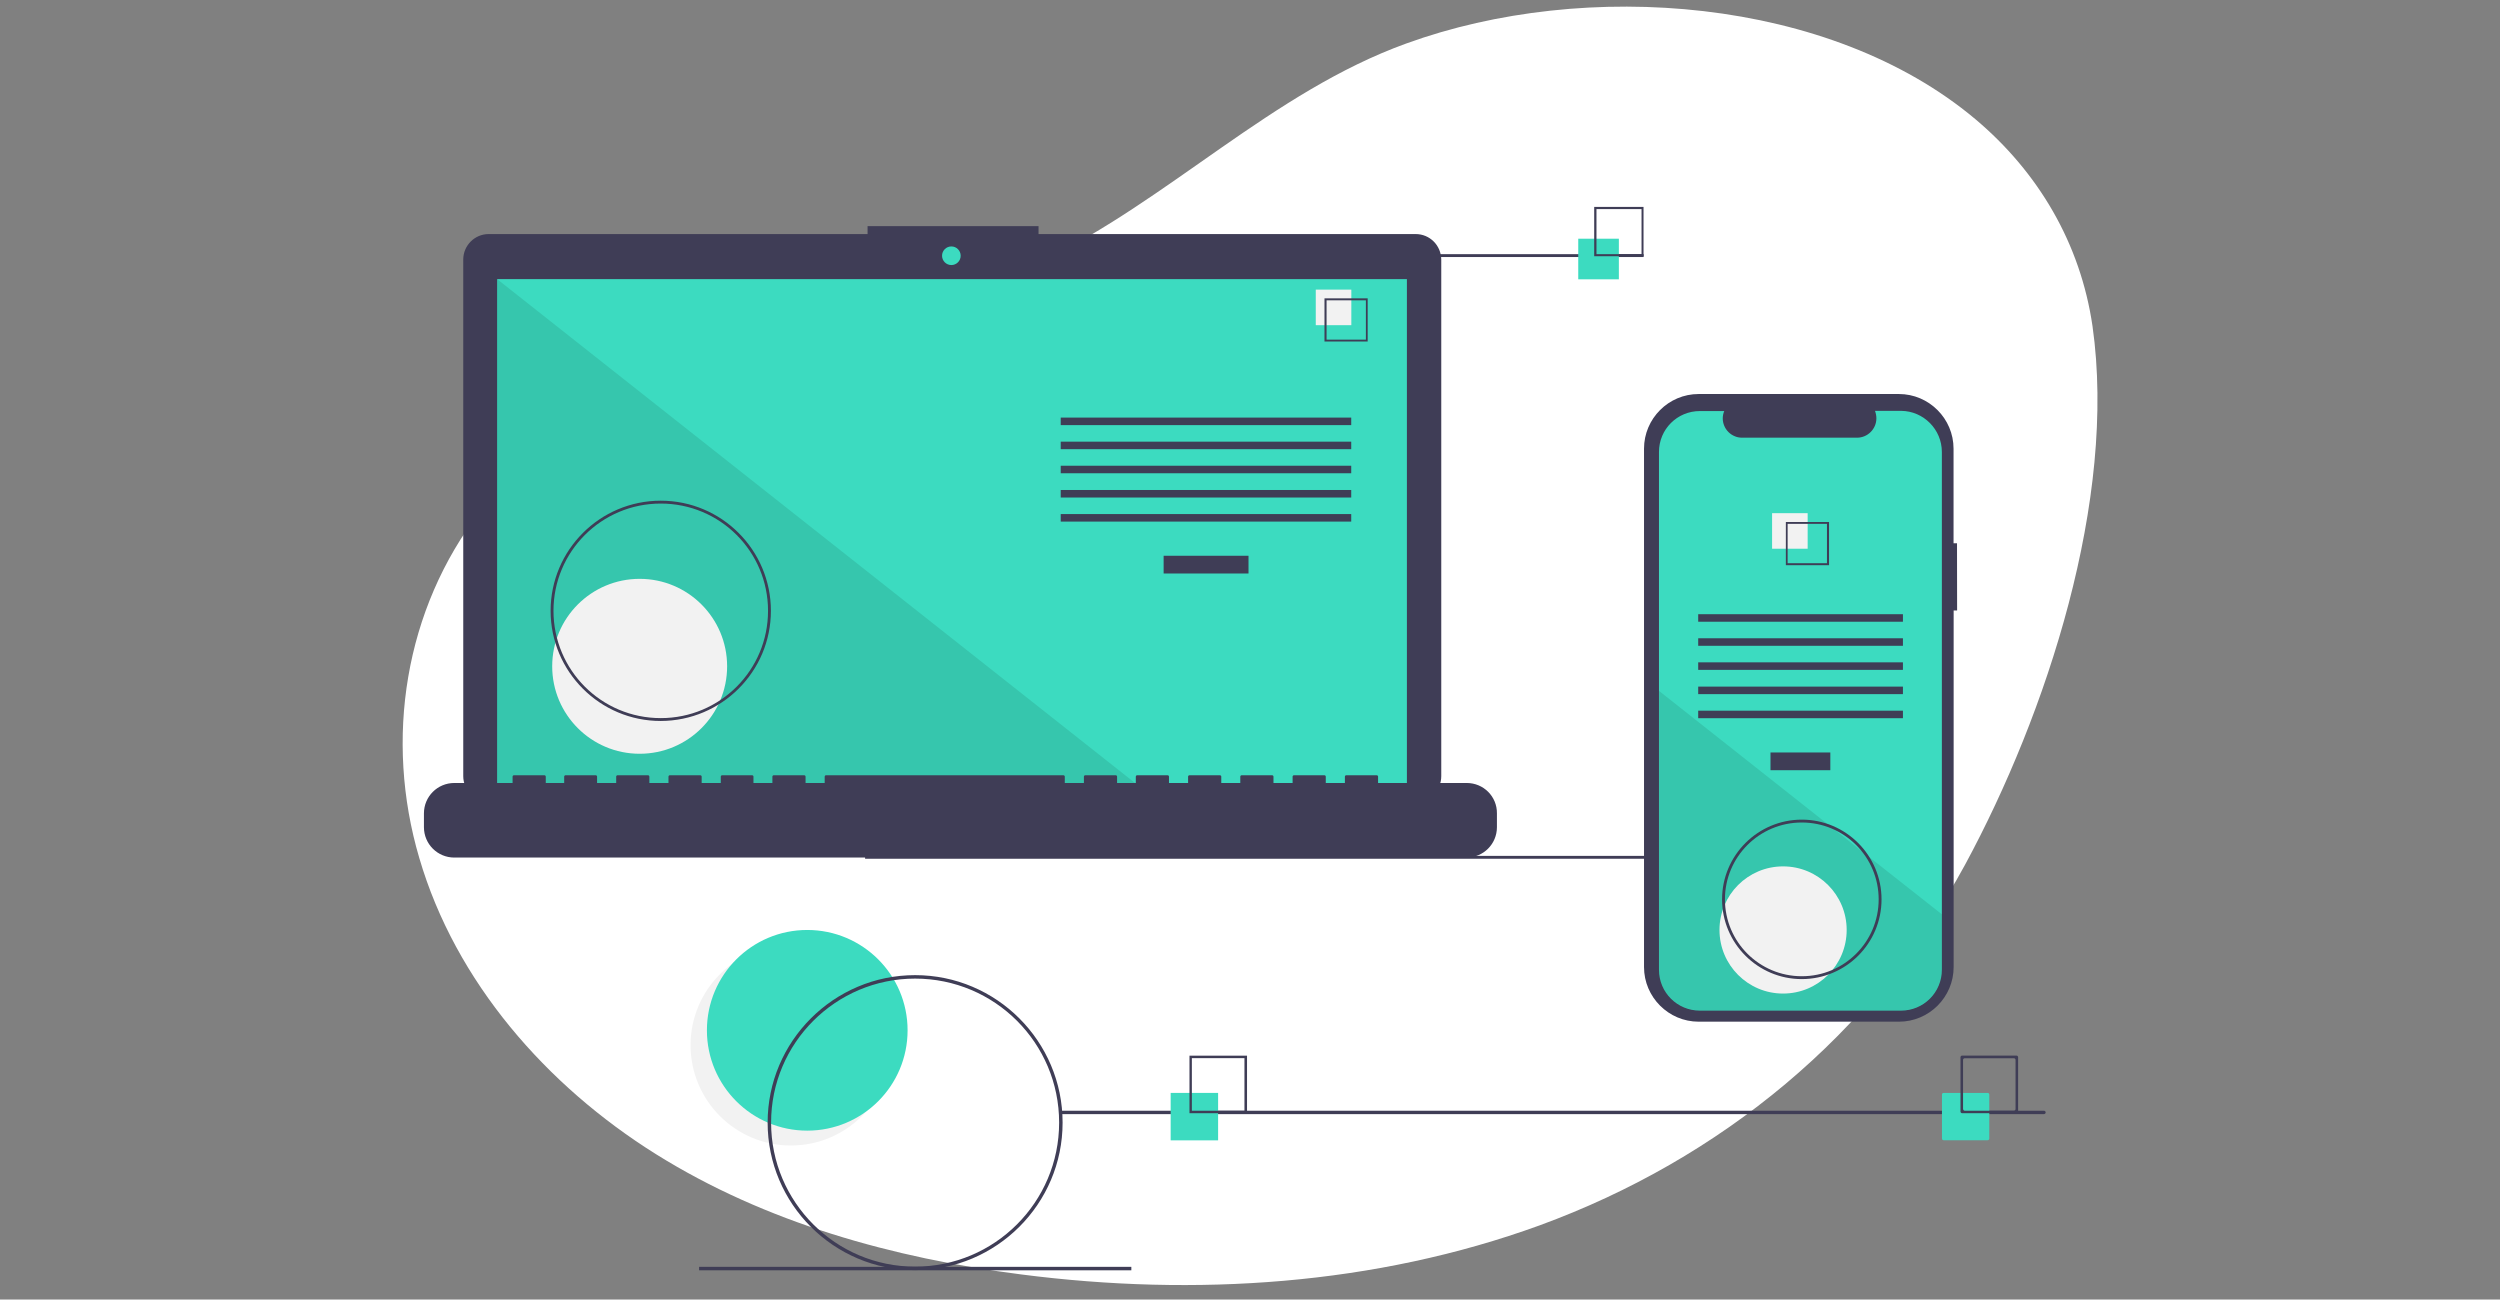 <?xml version="1.0" encoding="utf-8"?>
<!-- Generator: Adobe Illustrator 27.7.0, SVG Export Plug-In . SVG Version: 6.00 Build 0)  -->
<svg version="1.1" id="Layer_1" xmlns="http://www.w3.org/2000/svg" xmlns:xlink="http://www.w3.org/1999/xlink" x="0px" y="0px"
	 viewBox="0 0 2524 1312" style="enable-background:new 0 0 2524 1312;" xml:space="preserve">
<rect x="0" y="0" width="2524" height="1312" fill="#808080" stroke="none"/>
<style type="text/css">
	.st0{fill:#FFFFFF;}
	.st1{fill:#F2F2F2;}
	.st2{fill:#3CDBC0;}
	.st3{fill:#3F3D56;}
	.st4{opacity:0.1;enable-background:new    ;}
</style>
<g>
	<path class="st0" d="M1994.2,120.2C1847.6-2.8,1601-21.9,1419.8,43.9c-135.2,48.9-239.8,158.3-369.1,220.5
		c-91.4,43.7-192.3,63-289.4,91.3c-105.7,30.5-206.8,70.1-276.1,160c-76.9,99.4-97.2,230.8-61.9,350.5
		c36.6,125.1,128.4,229.9,238.9,299c110.7,69.2,239.5,105,369.1,121.5c175.3,22.6,356.9,10.9,523.2-49.6
		c182.4-66.8,336.3-192.6,429.5-364.2c82.4-152.4,153.4-368.9,128.6-543.6C2100.4,245.7,2057.9,173.8,1994.2,120.2"/>
	<g>
		<circle class="st1" cx="798.5" cy="1055.2" r="101.3"/>
		<circle class="st2" cx="815" cy="1040.2" r="101.3"/>
		<rect x="873.4" y="864.1" class="st3" width="1073.1" height="2.9"/>
		<path class="st3" d="M1429.2,236.3h-380.7v-8H875.9v8H493.4c-14.2,0-25.7,11.6-25.7,25.7l0,0v521.6c0,14.2,11.6,25.7,25.7,25.7
			h936c14.2,0,25.7-11.6,25.7-25.7V262C1454.9,247.8,1443.6,236.3,1429.2,236.3L1429.2,236.3z"/>
		<rect x="501.9" y="281.8" class="st2" width="918.5" height="518.1"/>
		<circle class="st2" cx="960.5" cy="258.2" r="9.4"/>
		<polygon class="st4" points="1157.8,799.9 501.9,799.9 501.9,281.8 		"/>
		<circle class="st1" cx="645.8" cy="672.7" r="88.3"/>
		<rect x="1174.8" y="561.1" class="st3" width="85.7" height="17.9"/>
		<rect x="1070.9" y="421.6" class="st3" width="293.3" height="7.6"/>
		<rect x="1070.9" y="445.9" class="st3" width="293.3" height="7.6"/>
		<rect x="1070.9" y="470.2" class="st3" width="293.3" height="7.6"/>
		<rect x="1070.9" y="494.7" class="st3" width="293.3" height="7.6"/>
		<rect x="1070.9" y="519" class="st3" width="293.3" height="7.6"/>
		<rect x="1328.4" y="292.4" class="st1" width="35.9" height="35.9"/>
		<path class="st3" d="M1380.8,344.8h-43.6v-43.6h43.6V344.8z M1339.3,342.9h39.7v-39.7h-39.7V342.9L1339.3,342.9z"/>
		<path class="st3" d="M1480.8,790.5h-89.5v-6.4c0-0.7-0.5-1.4-1.4-1.4l0,0h-30.7c-0.7,0-1.4,0.5-1.4,1.4l0,0v6.4h-19.3v-6.4
			c0-0.7-0.5-1.4-1.4-1.4l0,0h-30.7c-0.7,0-1.4,0.5-1.4,1.4l0,0v6.4h-19.3v-6.4c0-0.7-0.5-1.4-1.4-1.4l0,0h-30.7
			c-0.7,0-1.4,0.5-1.4,1.4l0,0v6.4H1233v-6.4c0-0.7-0.5-1.4-1.4-1.4l0,0h-30.7c-0.7,0-1.4,0.5-1.4,1.4l0,0v6.4h-19.3v-6.4
			c0-0.7-0.5-1.4-1.4-1.4l0,0h-30.7c-0.7,0-1.4,0.5-1.4,1.4l0,0v6.4h-18.9v-6.4c0-0.7-0.5-1.4-1.4-1.4l0,0h-30.7
			c-0.7,0-1.4,0.5-1.4,1.4l0,0v6.4h-19.3v-6.4c0-0.7-0.5-1.4-1.4-1.4l0,0H834c-0.7,0-1.4,0.5-1.4,1.4l0,0v6.4h-19.3v-6.4
			c0-0.7-0.5-1.4-1.4-1.4l0,0h-30.7c-0.7,0-1.4,0.5-1.4,1.4l0,0v6.4h-19.1v-6.4c0-0.7-0.5-1.4-1.4-1.4l0,0h-30.2
			c-0.7,0-1.4,0.5-1.4,1.4l0,0v6.4h-19.3v-6.4c0-0.7-0.5-1.4-1.4-1.4l0,0h-30.7c-0.7,0-1.4,0.5-1.4,1.4l0,0v6.4h-19.3v-6.4
			c0-0.7-0.5-1.4-1.4-1.4l0,0h-30.7c-0.7,0-1.4,0.5-1.4,1.4l0,0v6.4h-19.3v-6.4c0-0.7-0.5-1.4-1.4-1.4l0,0H571
			c-0.7,0-1.4,0.5-1.4,1.4l0,0v6.4H551v-6.4c0-0.7-0.5-1.4-1.4-1.4l0,0h-30.7c-0.7,0-1.4,0.5-1.4,1.4l0,0v6.4h-58.8
			c-17,0-30.7,13.7-30.7,30.7v13.9c0,17,13.7,30.7,30.7,30.7h1021.9c17,0,30.7-13.7,30.7-30.7v-13.9
			C1511.5,804.2,1497.8,790.5,1480.8,790.5z"/>
		<path class="st3" d="M667.1,727.9c-61.4,0-111.2-49.8-111.2-111.2s49.8-111.2,111.2-111.2s111.2,49.8,111.2,111.2
			S728.5,727.7,667.1,727.9z M667.1,508.4c-59.9,0-108.3,48.4-108.3,108.3c0,59.9,48.4,108.3,108.3,108.3
			c59.9,0,108.3-48.4,108.3-108.3C775.4,556.8,727,508.4,667.1,508.4z"/>
		<rect x="1286.2" y="256.6" class="st3" width="373.2" height="2.9"/>
		<path class="st3" d="M1071.1,1121.4h992.5c0.9,0,1.7,0.7,1.7,1.7l0,0c0,0.9-0.7,1.7-1.7,1.7h-992.5V1121.4z"/>
		<rect x="705.8" y="1279" class="st3" width="436.4" height="3.5"/>
		<rect x="1181.9" y="1103.4" class="st2" width="47.9" height="47.9"/>
		<path class="st3" d="M1259,1123.9h-58.1v-58.1h58.1V1123.9z M1203.3,1121.4h53.1v-53.1h-53.1V1121.4z"/>
		<rect x="1593.4" y="241" class="st2" width="41" height="41"/>
		<path class="st3" d="M1659.3,258.7h-49.8v-49.8h49.8V258.7z M1611.8,256.6h45.5v-45.5h-45.5V256.6z"/>
		<path class="st2" d="M1962.3,1103.4h44.4c0.9,0,1.7,0.7,1.7,1.7v44.4c0,0.9-0.7,1.7-1.7,1.7h-44.4c-0.9,0-1.7-0.7-1.7-1.7v-44.4
			C1960.5,1104.1,1961.4,1103.4,1962.3,1103.4z"/>
		<path class="st3" d="M2035.9,1123.9H1981c-0.9,0-1.7-0.7-1.7-1.7v-54.8c0-0.9,0.7-1.7,1.7-1.7h54.8c0.9,0,1.7,0.7,1.7,1.7v54.8
			C2037.6,1123.2,2036.9,1123.9,2035.9,1123.9z M1983.6,1121.4h49.6c0.9,0,1.7-0.7,1.7-1.7v-49.6c0-0.9-0.7-1.7-1.7-1.7h-49.6
			c-0.9,0-1.7,0.7-1.7,1.7v49.6C1982.1,1120.7,1982.8,1121.4,1983.6,1121.4z"/>
		<path class="st3" d="M1975.8,548.5h-3.5V453c0-30.4-24.8-55.2-55.2-55.2l0,0H1715c-30.4,0-55.2,24.8-55.2,55.2l0,0v523.3
			c0,30.4,24.8,55.2,55.2,55.2l0,0h202.2c30.4,0,55.2-24.8,55.2-55.2l0,0V616.3h3.5L1975.8,548.5z"/>
		<path class="st2" d="M1960.5,456.3V979c0,22.9-18.4,41.3-41.3,41.3h-203c-22.9,0-41.3-18.4-41.3-41.3V456.3
			c0-22.9,18.4-41.3,41.3-41.3h24.6c-4.2,9.9,0.7,21.5,10.8,25.5c2.3,1,4.9,1.4,7.5,1.4h115.7c10.8,0,19.6-8.8,19.6-19.6
			c0-2.4-0.5-5-1.4-7.5h26.4C1942.1,415,1960.5,433.6,1960.5,456.3z"/>
		<rect x="1787.5" y="759.7" class="st3" width="60.4" height="17.9"/>
		<rect x="1714.5" y="620.1" class="st3" width="206.7" height="7.6"/>
		<rect x="1714.5" y="644.4" class="st3" width="206.7" height="7.6"/>
		<rect x="1714.5" y="668.7" class="st3" width="206.7" height="7.6"/>
		<rect x="1714.5" y="693.2" class="st3" width="206.7" height="7.6"/>
		<rect x="1714.5" y="717.5" class="st3" width="206.7" height="7.6"/>
		<rect x="1789.1" y="518.1" class="st1" width="35.9" height="35.9"/>
		<path class="st3" d="M1803,527v43.6h43.6V527H1803z M1844.5,568.6h-39.7v-39.7h39.7V568.6z"/>
		<path class="st4" d="M1960.5,923.1v55.7c0,22.9-18.4,41.3-41.3,41.3h-203c-22.9,0-41.3-18.4-41.3-41.3V697.5L1846,832.7l2.9,2.3
			l31.8,25.2l2.9,2.3L1960.5,923.1z"/>
		<circle class="st1" cx="1800.2" cy="938.9" r="64.2"/>
		<path class="st3" d="M923.9,1282.3c-82.1,0-148.9-66.8-148.9-148.9c0-82.1,66.8-148.9,148.9-148.9s148.9,66.8,148.9,148.9
			C1072.8,1215.5,1006,1282.1,923.9,1282.3z M923.9,988c-80.3,0-145.4,65.2-145.4,145.4c0,80.2,65.2,145.4,145.4,145.4
			s145.4-65.1,145.4-145.4C1069.3,1053.1,1004.3,988,923.9,988z"/>
		<path class="st3" d="M1819.1,988.5c-44.4,0-80.5-36.1-80.5-80.5c0-44.4,36.1-80.5,80.5-80.5c44.4,0,80.5,36.1,80.5,80.5
			C1899.6,952.4,1863.7,988.4,1819.1,988.5z M1819.1,830.4c-42.9,0-77.6,34.7-77.6,77.6c0,42.9,34.7,77.6,77.6,77.6
			s77.6-34.7,77.6-77.6l0,0C1896.7,865.2,1862,830.4,1819.1,830.4z"/>
	</g>
</g>
</svg>
